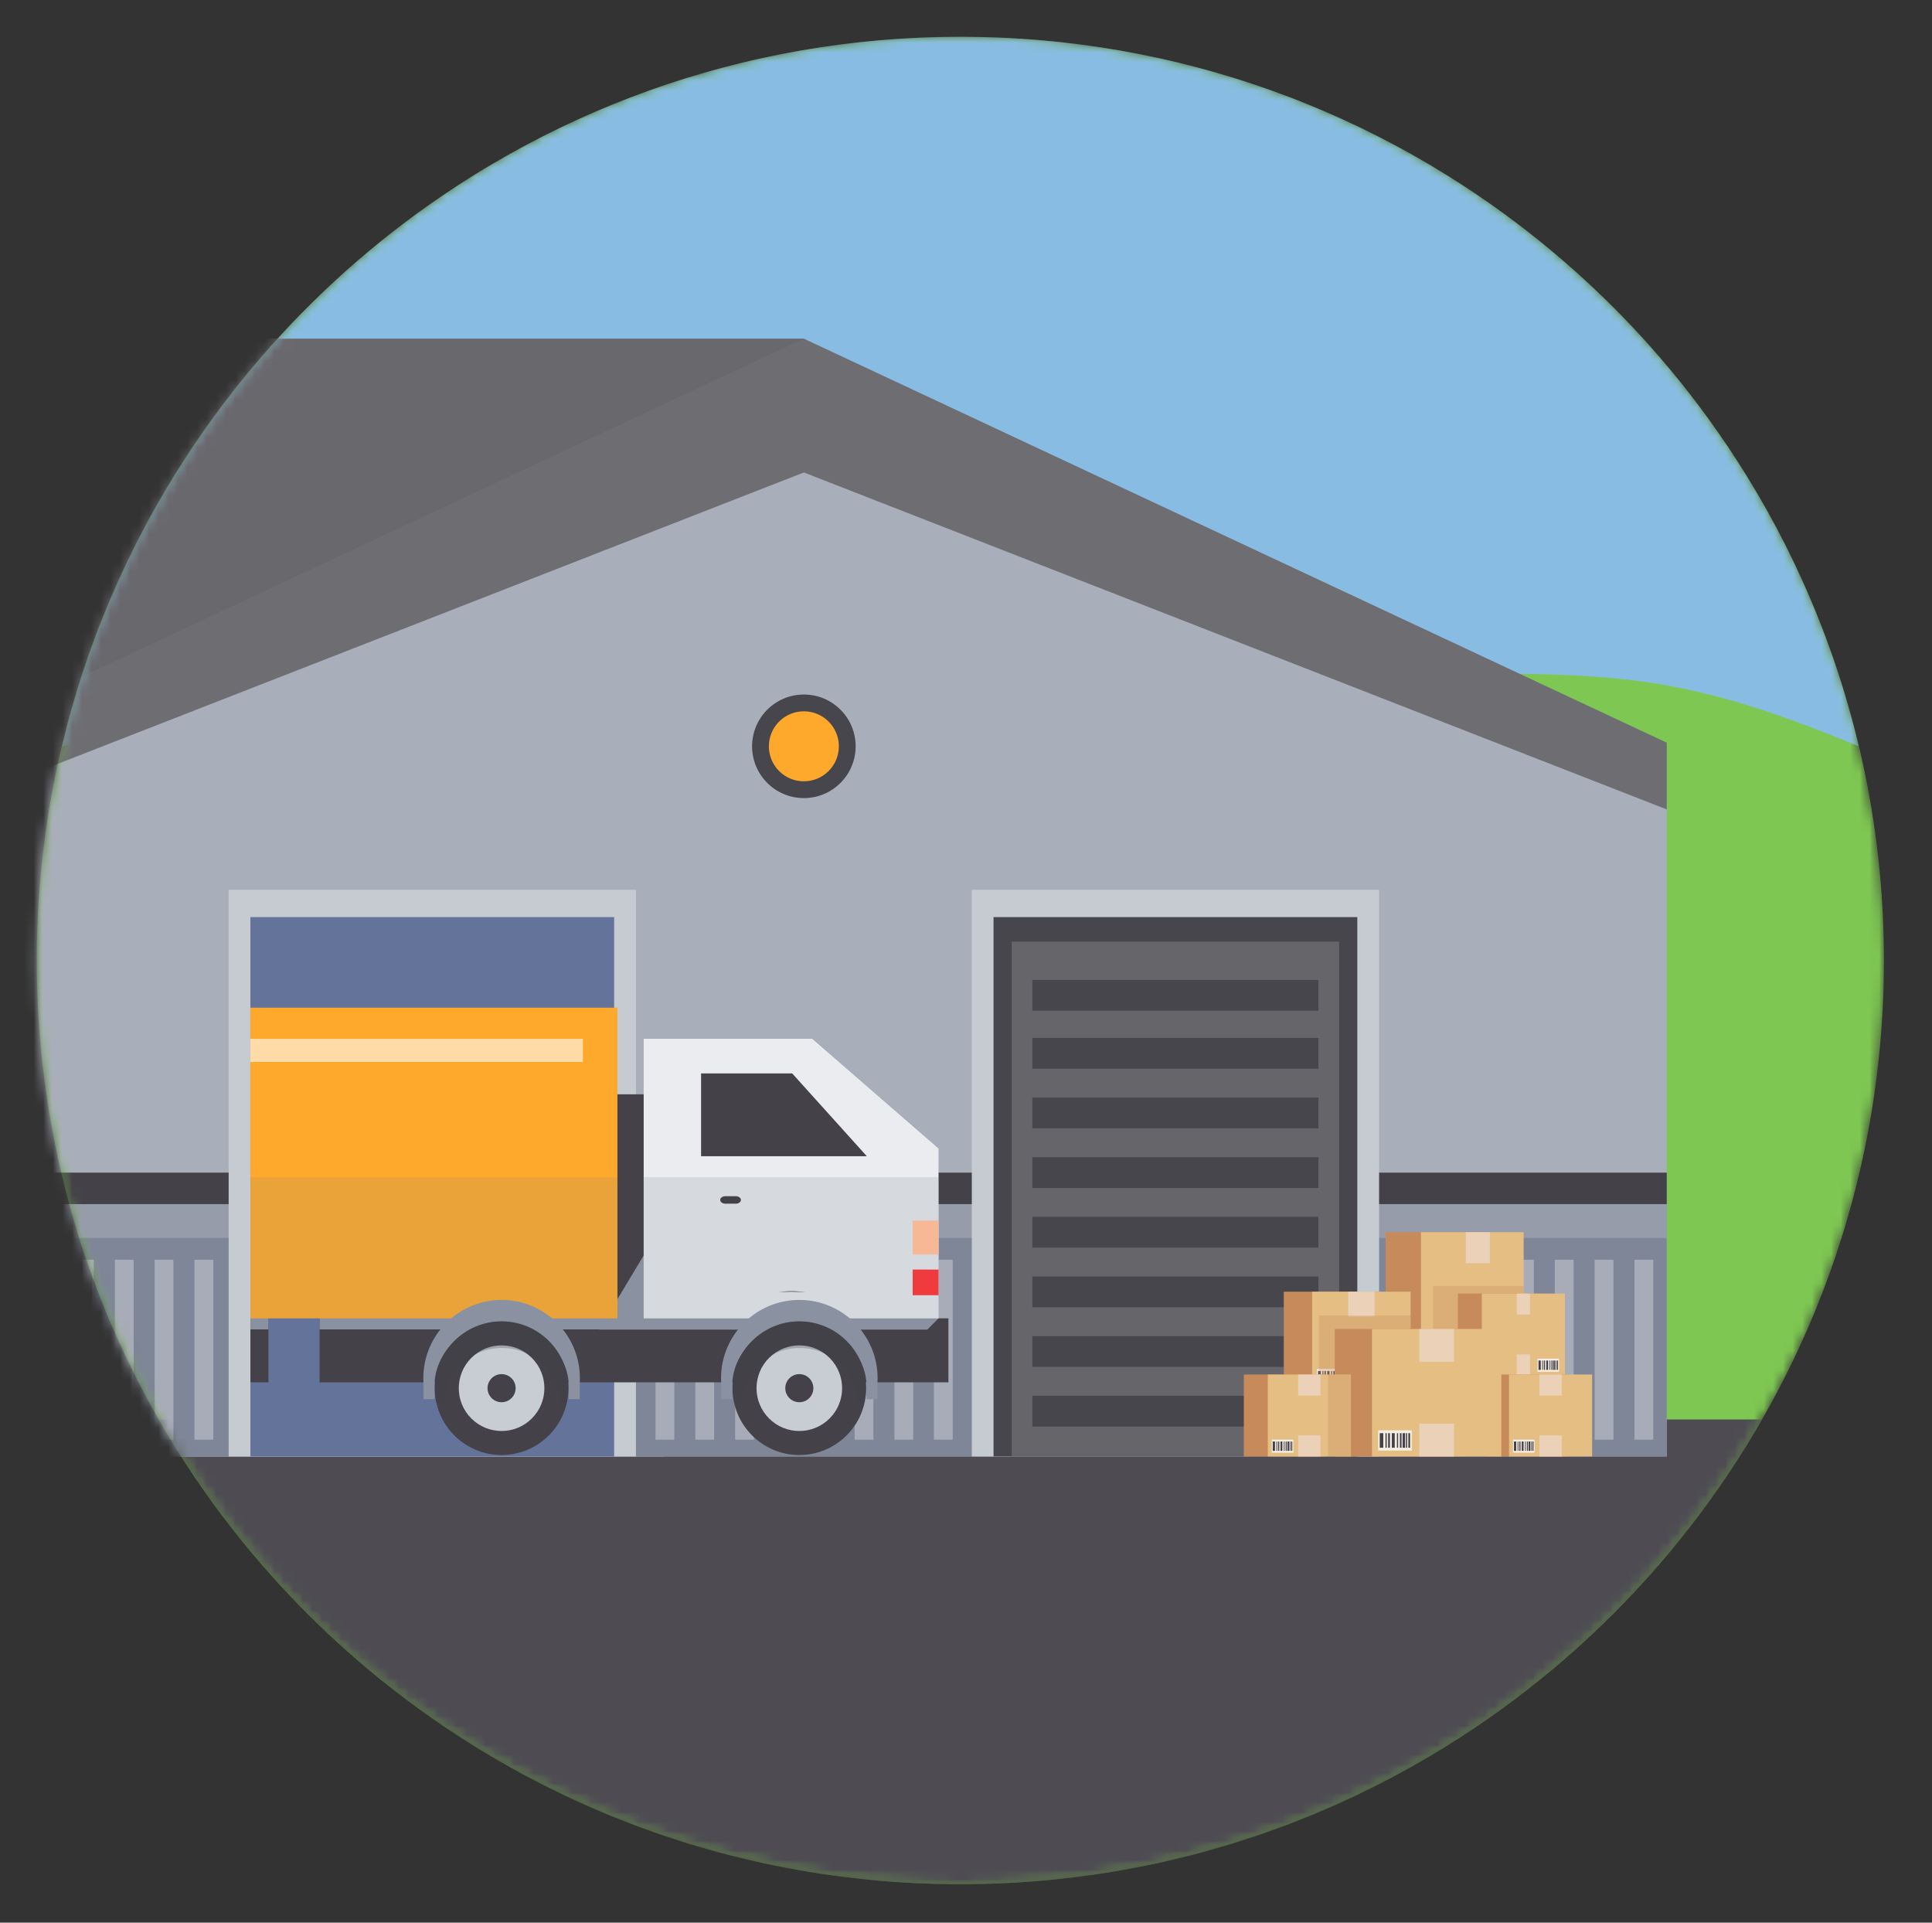 <svg width="201" height="200" viewBox="0 0 201 200" fill="none" xmlns="http://www.w3.org/2000/svg">
<rect x="0" y="0" width="201" height="200" fill="#333333" stroke="none"/>
<mask id="mask0_1626_86667" style="mask-type:luminance" maskUnits="userSpaceOnUse" x="3" y="3" width="193" height="193">
<path d="M99.913 196C152.981 196 196 152.981 196 99.913C196 46.846 152.981 3.827 99.913 3.827C46.846 3.827 3.827 46.846 3.827 99.913C3.827 152.981 46.846 196 99.913 196Z" fill="white"/>
</mask>
<g mask="url(#mask0_1626_86667)">
<path d="M99.913 196C152.98 196 196 152.981 196 99.913C196 46.846 152.98 3.827 99.913 3.827C46.846 3.827 3.826 46.846 3.826 99.913C3.826 152.981 46.846 196 99.913 196Z" fill="#7EC752"/>
</g>
<mask id="mask1_1626_86667" style="mask-type:luminance" maskUnits="userSpaceOnUse" x="3" y="3" width="193" height="193">
<path d="M99.913 196C152.981 196 196 152.981 196 99.913C196 46.846 152.981 3.827 99.913 3.827C46.846 3.827 3.827 46.846 3.827 99.913C3.827 152.981 46.846 196 99.913 196Z" fill="white"/>
</mask>
<g mask="url(#mask1_1626_86667)">
<path d="M16.539 147.655C33.112 176.533 64.23 196 99.913 196C135.597 196 166.715 176.533 183.288 147.655H16.539Z" fill="#4E4C52"/>
</g>
<mask id="mask2_1626_86667" style="mask-type:luminance" maskUnits="userSpaceOnUse" x="3" y="3" width="193" height="193">
<path d="M99.913 196C152.981 196 196 152.981 196 99.913C196 46.846 152.981 3.827 99.913 3.827C46.846 3.827 3.827 46.846 3.827 99.913C3.827 152.981 46.846 196 99.913 196Z" fill="white"/>
</mask>
<g mask="url(#mask2_1626_86667)">
<path d="M40.468 72.164C52.468 72.974 62.876 77.22 74.102 81.118C84.043 84.57 94.472 87.041 104.943 84.321C115.194 81.658 124.318 75.933 134.487 73.159C145.289 70.212 156.811 69.533 167.941 70.555C177.208 71.406 184.883 74.138 193.373 77.625C183.318 35.31 145.303 3.827 99.913 3.827C54.512 3.827 16.492 35.325 6.447 77.655C17.19 74.238 29.202 71.405 40.468 72.164Z" fill="#89BCE3"/>
</g>
<mask id="mask3_1626_86667" style="mask-type:luminance" maskUnits="userSpaceOnUse" x="3" y="3" width="193" height="193">
<path d="M99.913 196C152.981 196 196 152.981 196 99.913C196 46.846 152.981 3.827 99.913 3.827C46.846 3.827 3.827 46.846 3.827 99.913C3.827 152.981 46.846 196 99.913 196Z" fill="white"/>
</mask>
<g mask="url(#mask3_1626_86667)">
<path d="M173.407 151.505H1.174V69.6L83.633 36.806L173.407 77.796V151.505Z" fill="#A9AFBA"/>
<path d="M-25.584 35.228V151.505H69.064L83.633 35.228H-25.584Z" fill="#A9AFBA"/>
<path opacity="0.55" d="M145.663 67.641C141.166 66.076 136.648 64.575 132.164 62.985C124.242 60.177 116.422 57.16 108.583 54.071C104.608 52.503 100.552 51.204 96.633 49.459C93.162 47.912 89.83 46.009 86.433 44.272C85.371 43.73 84.306 43.192 83.225 42.705C83.155 42.673 83.097 42.647 83.043 42.623C82.972 42.595 82.885 42.561 82.773 42.516C82.318 42.335 81.863 42.153 81.402 41.99C79.664 41.38 77.896 40.862 76.094 40.573C75.842 40.533 74.198 40.348 74.975 40.412C74.626 40.381 74.278 40.352 73.93 40.331C72.982 40.276 72.032 40.238 71.08 40.234C69.144 40.228 67.208 40.297 65.275 40.418C61.382 40.662 57.494 41.089 53.595 41.194C49.087 41.316 44.568 41.222 40.058 41.222H12.023C7.435 41.222 2.843 41.269 -1.745 41.217C-5.554 41.173 -9.387 40.893 -13.193 41.21C-14.029 41.279 -14.866 41.367 -15.697 41.499C-15.921 41.546 -16.285 41.621 -16.409 41.652C-16.836 41.762 -17.262 41.873 -17.684 42.009C-18.545 42.285 -19.402 42.589 -20.232 42.972C-20.401 43.049 -21.44 43.602 -20.969 43.326C-21.278 43.502 -21.585 43.681 -21.884 43.877C-23.134 44.689 -24.362 45.541 -25.586 46.4V96.1H-6.142L83.632 64.332L173.406 90.11V77.796L145.663 67.641Z" fill="#A9AFBA"/>
<path d="M-25.584 35.228V84.2H-5.733C2.238 77.917 11.681 72.573 20.927 69.633C26.331 67.916 31.788 66.413 37.158 64.555C40.373 63.443 43.573 62.281 46.766 61.09C49.951 59.901 53.27 58.885 56.375 57.448C57.192 57.069 58.003 56.677 58.807 56.261C58.955 56.184 59.346 55.977 59.492 55.9C59.617 55.832 59.741 55.765 59.864 55.698C61.225 54.953 62.578 54.192 63.941 53.455C65.748 52.477 67.558 51.492 69.411 50.632C69.884 50.414 70.358 50.202 70.823 49.965C70.911 49.92 70.999 49.873 71.089 49.827C71.105 49.819 71.119 49.81 71.134 49.803C74.65 47.879 78.422 45.496 82.355 44.728L83.635 35.226H-25.584V35.228Z" fill="#69686D"/>
<path d="M-25.584 76.566V84.2H-5.733C-2.221 81.431 1.578 78.845 5.519 76.566H-25.584Z" fill="#444248"/>
<path d="M173.404 121.982H-6.146V151.504H173.404V121.982Z" fill="#7E8697"/>
<path opacity="0.55" d="M173.404 121.982H-6.146V128.774H173.404V121.982Z" fill="#A9AFBA"/>
<path d="M173.404 121.982H-6.146V125.258H173.404V121.982Z" fill="#444248"/>
<path d="M83.633 35.228L-6.141 77.256V84.2L83.633 49.147L173.407 84.2V77.256L83.633 35.228Z" fill="#6E6E72"/>
<path d="M66.162 92.561H23.789V151.505H66.162V92.561Z" fill="#C6CAD1"/>
<path d="M63.896 95.4H26.051V151.505H63.896V95.4Z" fill="#64739A"/>
<path d="M143.476 92.561H101.104V151.505H143.476V92.561Z" fill="#C6CAD1"/>
<path d="M141.21 95.4H103.365V151.505H141.21V95.4Z" fill="#47464C"/>
<path d="M139.316 97.948H105.261V151.504H139.316V97.948Z" fill="#66656A"/>
<path d="M137.169 107.968H107.404V111.169H137.169V107.968Z" fill="#47464C"/>
<path d="M137.169 101.935H107.404V105.137H137.169V101.935Z" fill="#47464C"/>
<path d="M137.169 114.171H107.404V117.373H137.169V114.171Z" fill="#47464C"/>
<path d="M137.169 120.375H107.404V123.577H137.169V120.375Z" fill="#47464C"/>
<path d="M137.169 126.578H107.404V129.78H137.169V126.578Z" fill="#47464C"/>
<path d="M137.169 132.782H107.404V135.984H137.169V132.782Z" fill="#47464C"/>
<path d="M137.169 138.986H107.404V142.188H137.169V138.986Z" fill="#47464C"/>
<path d="M137.169 145.19H107.404V148.392H137.169V145.19Z" fill="#47464C"/>
<path d="M89.019 77.633C89.019 80.609 86.606 83.02 83.632 83.02C80.656 83.02 78.245 80.609 78.245 77.633C78.245 74.658 80.658 72.247 83.632 72.247C86.608 72.247 89.019 74.658 89.019 77.633Z" fill="#47464C"/>
<path d="M87.272 77.633C87.272 79.643 85.642 81.273 83.632 81.273C81.622 81.273 79.992 79.643 79.992 77.633C79.992 75.622 81.622 73.993 83.632 73.993C85.642 73.993 87.272 75.622 87.272 77.633Z" fill="#FEA92C"/>
<path d="M5.618 131.042H3.662V149.76H5.618V131.042Z" fill="#A7ACB8"/>
<path d="M9.759 131.042H7.803V149.76H9.759V131.042Z" fill="#A7ACB8"/>
<path d="M13.904 131.042H11.948V149.76H13.904V131.042Z" fill="#A7ACB8"/>
<path d="M18.044 131.042H16.089V149.76H18.044V131.042Z" fill="#A7ACB8"/>
<path d="M22.189 131.042H20.232V149.76H22.189V131.042Z" fill="#A7ACB8"/>
<path d="M147.145 131.042H145.189V149.76H147.145V131.042Z" fill="#A7ACB8"/>
<path d="M151.288 131.042H149.332V149.76H151.288V131.042Z" fill="#A7ACB8"/>
<path d="M155.432 131.042H153.475V149.76H155.432V131.042Z" fill="#A7ACB8"/>
<path d="M159.574 131.042H157.618V149.76H159.574V131.042Z" fill="#A7ACB8"/>
<path d="M163.716 131.042H161.761V149.76H163.716V131.042Z" fill="#A7ACB8"/>
<path d="M167.857 131.042H165.901V149.76H167.857V131.042Z" fill="#A7ACB8"/>
<path d="M172 131.042H170.044V149.76H172V131.042Z" fill="#A7ACB8"/>
<path d="M70.154 131.042H68.198V149.76H70.154V131.042Z" fill="#A7ACB8"/>
<path d="M74.294 131.042H72.339V149.76H74.294V131.042Z" fill="#A7ACB8"/>
<path d="M78.44 131.042H76.484V149.76H78.44V131.042Z" fill="#A7ACB8"/>
<path d="M82.58 131.042H80.625V149.76H82.58V131.042Z" fill="#A7ACB8"/>
<path d="M86.727 131.042H84.77V149.76H86.727V131.042Z" fill="#A7ACB8"/>
<path d="M90.866 131.042H88.911V149.76H90.866V131.042Z" fill="#A7ACB8"/>
<path d="M95.009 131.042H93.053V149.76H95.009V131.042Z" fill="#A7ACB8"/>
<path d="M99.117 131.042H97.16V149.76H99.117V131.042Z" fill="#A7ACB8"/>
</g>
<path d="M27.93 137.135H26.055V143.793H27.93V137.135Z" fill="#444248"/>
<path d="M98.669 137.135H33.248V143.793H98.669V137.135Z" fill="#444248"/>
<path d="M69.191 113.832H62.94V137.135H69.191V113.832Z" fill="#444248"/>
<path d="M69.193 128.116V128.643H68.141L64.204 135.192V123.771H26.055V138.287H27.93V133.957H33.248V138.287H62.342L62.33 138.309H96.478L97.645 137.134V128.116H69.193Z" fill="#8A92A1"/>
<path d="M66.967 108.058V137.135H97.644V119.482L84.495 108.058H66.967Z" fill="#EBECEF"/>
<path opacity="0.32" d="M97.644 122.447H66.967V137.135H97.644V122.447Z" fill="#A9AFBA"/>
<path d="M72.938 111.662V120.273H90.182L82.422 111.662H72.938Z" fill="#444248"/>
<path d="M76.539 125.212H75.472C75.172 125.212 74.928 125.038 74.928 124.824V124.817C74.928 124.603 75.172 124.43 75.472 124.43H76.539C76.84 124.43 77.083 124.604 77.083 124.817V124.824C77.083 125.04 76.84 125.212 76.539 125.212Z" fill="#444248"/>
<path d="M97.645 126.972H94.951V130.497H97.645V126.972Z" fill="#F7B896"/>
<path d="M97.645 132.064H94.951V134.732H97.645V132.064Z" fill="#EF3B3E"/>
<path d="M64.235 104.825H26.055V137.134H64.235V104.825Z" fill="#FEA92C"/>
<path d="M60.641 108.058H26.055V110.467H60.641V108.058Z" fill="#FFDBA7"/>
<path opacity="0.32" d="M64.235 122.447H26.055V137.135H64.235V122.447Z" fill="#BF9754"/>
<path d="M44.068 145.548H45.207C45.209 145.407 45.215 143.744 45.223 143.649C45.468 140.649 48.17 137.662 52.185 137.662C55.898 137.662 58.974 140.743 59.157 143.788C59.159 143.826 59.161 145.007 59.163 145.548H60.312C60.315 145.007 60.317 143.826 60.32 143.788C60.555 139.098 56.823 135.222 52.185 135.222C47.687 135.222 44.041 138.869 44.041 143.367C44.041 143.475 44.045 143.58 44.051 143.685C44.056 143.767 44.063 145.416 44.068 145.548Z" fill="#8A92A1"/>
<path d="M59.135 144.403C59.135 148.241 56.022 151.354 52.184 151.354C48.345 151.354 45.233 148.241 45.233 144.403C45.233 140.564 48.345 137.452 52.184 137.452C56.022 137.452 59.135 140.564 59.135 144.403Z" fill="#444248"/>
<path d="M55.332 141.255C57.072 142.994 57.072 145.812 55.332 147.552C53.593 149.291 50.775 149.291 49.035 147.552C47.296 145.812 47.296 142.994 49.035 141.255C50.773 139.515 53.593 139.515 55.332 141.255Z" fill="#C8CCD3"/>
<path d="M53.217 143.368C53.788 143.939 53.788 144.865 53.217 145.435C52.647 146.006 51.721 146.006 51.15 145.435C50.58 144.865 50.58 143.939 51.15 143.368C51.721 142.798 52.645 142.798 53.217 143.368Z" fill="#444248"/>
<path opacity="0.28" d="M46.159 145.926C46.353 142.743 48.988 140.22 52.22 140.22C55.452 140.22 58.087 142.742 58.281 145.926H58.947C59.059 145.434 59.135 144.929 59.135 144.403C59.135 140.564 56.022 137.452 52.184 137.452C48.345 137.452 45.233 140.564 45.233 144.403C45.233 144.927 45.295 145.435 45.406 145.926H46.159Z" fill="#403F45"/>
<path d="M75.044 145.548H76.181C76.183 145.408 76.189 143.745 76.197 143.649C76.442 140.649 79.145 137.663 83.16 137.663C86.873 137.663 89.949 140.743 90.131 143.788C90.133 143.827 90.135 145.008 90.137 145.548H91.287C91.289 145.008 91.291 143.827 91.294 143.788C91.529 139.099 87.797 135.222 83.16 135.222C78.661 135.222 75.015 138.869 75.015 143.367C75.015 143.475 75.019 143.58 75.025 143.685C75.032 143.767 75.039 145.416 75.044 145.548Z" fill="#8A92A1"/>
<path d="M90.111 144.403C90.111 148.242 86.998 151.354 83.16 151.354C79.321 151.354 76.209 148.242 76.209 144.403C76.209 140.564 79.321 137.452 83.16 137.452C86.998 137.452 90.111 140.564 90.111 144.403Z" fill="#444248"/>
<path d="M86.308 141.254C88.047 142.994 88.047 145.812 86.308 147.551C84.569 149.291 81.75 149.291 80.011 147.551C78.272 145.812 78.272 142.994 80.011 141.254C81.749 139.515 84.569 139.515 86.308 141.254Z" fill="#C8CCD3"/>
<path d="M84.193 143.368C84.763 143.939 84.763 144.865 84.193 145.435C83.622 146.006 82.697 146.006 82.126 145.435C81.556 144.865 81.556 143.939 82.126 143.368C82.697 142.798 83.621 142.798 84.193 143.368Z" fill="#444248"/>
<path opacity="0.28" d="M77.133 145.926C77.327 142.744 79.962 140.22 83.194 140.22C86.426 140.22 89.061 142.742 89.255 145.926H89.921C90.032 145.434 90.109 144.929 90.109 144.403C90.109 140.564 86.996 137.452 83.158 137.452C79.319 137.452 76.207 140.564 76.207 144.403C76.207 144.928 76.268 145.435 76.38 145.926H77.133Z" fill="#403F45"/>
<path d="M83.793 134.431C83.318 134.358 82.837 134.309 82.341 134.309C81.879 134.309 81.43 134.352 80.986 134.416C81.416 134.388 81.865 134.37 82.341 134.37C82.852 134.37 83.333 134.393 83.793 134.431Z" fill="#444248"/>
<path d="M154.956 128.179H144.157V143.869H154.956V128.179Z" fill="#C78B5B"/>
<path d="M158.518 128.179H147.833V143.869H158.518V128.179Z" fill="#E5BE84"/>
<path d="M155.005 128.179H152.498V131.414H155.005V128.179Z" fill="#EAD1B7"/>
<path d="M155.005 140.634H152.498V143.869H155.005V140.634Z" fill="#EAD1B7"/>
<path d="M151.751 141.29H148.443V143.289H151.751V141.29Z" fill="#F7EEE5"/>
<path d="M148.943 141.571H148.592V143.009H148.943V141.571Z" fill="#444248"/>
<path d="M149.279 141.571H149.156V143.009H149.279V141.571Z" fill="#444248"/>
<path d="M150.07 141.571H149.782V143.009H150.07V141.571Z" fill="#444248"/>
<path d="M149.596 141.571H149.421V143.009H149.596V141.571Z" fill="#444248"/>
<path d="M150.404 141.571H150.285V143.009H150.404V141.571Z" fill="#444248"/>
<path d="M151.087 141.571H150.849V143.009H151.087V141.571Z" fill="#444248"/>
<path d="M151.285 141.571H151.167V143.009H151.285V141.571Z" fill="#444248"/>
<path d="M150.742 141.571H150.579V143.009H150.742V141.571Z" fill="#444248"/>
<path d="M151.588 141.571H151.413V143.009H151.588V141.571Z" fill="#444248"/>
<path opacity="0.32" d="M158.515 133.762H149.089V143.869H158.515V133.762Z" fill="#C78B5B"/>
<path d="M143.895 134.365H133.562V144.462H143.895V134.365Z" fill="#C78B5B"/>
<path d="M146.755 134.365H136.513V144.462H146.755V134.365Z" fill="#E5BE84"/>
<path d="M143.011 134.365H140.263V136.962H143.011V134.365Z" fill="#EAD1B7"/>
<path d="M143.011 141.864H140.263V144.462H143.011V141.864Z" fill="#EAD1B7"/>
<path d="M139.663 142.392H137.007V143.997H139.663V142.392Z" fill="#F7EEE5"/>
<path d="M137.411 142.616H137.13V143.772H137.411V142.616Z" fill="#444248"/>
<path d="M137.682 142.616H137.583V143.772H137.682V142.616Z" fill="#444248"/>
<path d="M138.317 142.616H138.086V143.772H138.317V142.616Z" fill="#444248"/>
<path d="M137.936 142.616H137.794V143.772H137.936V142.616Z" fill="#444248"/>
<path d="M138.586 142.616H138.491V143.772H138.586V142.616Z" fill="#444248"/>
<path d="M139.132 142.616H138.941V143.772H139.132V142.616Z" fill="#444248"/>
<path d="M139.293 142.616H139.199V143.772H139.293V142.616Z" fill="#444248"/>
<path d="M138.855 142.616H138.724V143.772H138.855V142.616Z" fill="#444248"/>
<path d="M139.535 142.616H139.394V143.772H139.535V142.616Z" fill="#444248"/>
<path opacity="0.32" d="M146.758 136.842H137.226V144.462H146.758V136.842Z" fill="#C78B5B"/>
<path d="M160.396 134.559H151.675V143.081H160.396V134.559Z" fill="#C78B5B"/>
<path d="M162.813 134.559H154.167V143.081H162.813V134.559Z" fill="#E5BE84"/>
<path d="M159.179 134.559H157.802V136.751H159.179V134.559Z" fill="#EAD1B7"/>
<path d="M159.179 140.89H157.802V143.082H159.179V140.89Z" fill="#EAD1B7"/>
<path d="M162.199 141.334H159.956V142.689H162.199V141.334Z" fill="#F7EEE5"/>
<path d="M160.299 141.524H160.061V142.499H160.299V141.524Z" fill="#444248"/>
<path d="M160.527 141.524H160.444V142.499H160.527V141.524Z" fill="#444248"/>
<path d="M161.064 141.524H160.87V142.499H161.064V141.524Z" fill="#444248"/>
<path d="M160.74 141.524H160.622V142.499H160.74V141.524Z" fill="#444248"/>
<path d="M161.29 141.524H161.209V142.499H161.29V141.524Z" fill="#444248"/>
<path d="M161.751 141.524H161.59V142.499H161.751V141.524Z" fill="#444248"/>
<path d="M161.887 141.524H161.807V142.499H161.887V141.524Z" fill="#444248"/>
<path d="M161.517 141.524H161.407V142.499H161.517V141.524Z" fill="#444248"/>
<path d="M162.092 141.524H161.973V142.499H162.092V141.524Z" fill="#444248"/>
<path d="M163.223 142.982H154.502V151.504H163.223V142.982Z" fill="#C78B5B"/>
<path d="M165.64 142.982H156.995V151.504H165.64V142.982Z" fill="#E5BE84"/>
<path d="M162.477 142.982H160.157V145.174H162.477V142.982Z" fill="#EAD1B7"/>
<path d="M162.477 149.312H160.157V151.504H162.477V149.312Z" fill="#EAD1B7"/>
<path d="M159.649 149.757H157.406V151.112H159.649V149.757Z" fill="#F7EEE5"/>
<path d="M157.746 149.947H157.508V150.922H157.746V149.947Z" fill="#444248"/>
<path d="M157.972 149.947H157.888V150.922H157.972V149.947Z" fill="#444248"/>
<path d="M158.509 149.947H158.315V150.922H158.509V149.947Z" fill="#444248"/>
<path d="M158.188 149.947H158.069V150.922H158.188V149.947Z" fill="#444248"/>
<path d="M158.738 149.947H158.657V150.922H158.738V149.947Z" fill="#444248"/>
<path d="M159.198 149.947H159.037V150.922H159.198V149.947Z" fill="#444248"/>
<path d="M159.334 149.947H159.254V150.922H159.334V149.947Z" fill="#444248"/>
<path d="M158.964 149.947H158.854V150.922H158.964V149.947Z" fill="#444248"/>
<path d="M159.539 149.947H159.42V150.922H159.539V149.947Z" fill="#444248"/>
<path d="M152.435 138.244H138.864V151.504H152.435V138.244Z" fill="#C78B5B"/>
<path d="M156.193 138.244H142.742V151.504H156.193V138.244Z" fill="#E5BE84"/>
<path d="M151.27 138.244H147.661V141.656H151.27V138.244Z" fill="#EAD1B7"/>
<path d="M151.27 148.093H147.661V151.505H151.27V148.093Z" fill="#EAD1B7"/>
<path d="M146.874 148.785H143.385V150.893H146.874V148.785Z" fill="#F7EEE5"/>
<path d="M143.914 149.082H143.544V150.598H143.914V149.082Z" fill="#444248"/>
<path d="M144.269 149.082H144.139V150.598H144.269V149.082Z" fill="#444248"/>
<path d="M145.105 149.082H144.802V150.598H145.105V149.082Z" fill="#444248"/>
<path d="M144.604 149.082H144.419V150.598H144.604V149.082Z" fill="#444248"/>
<path d="M145.457 149.082H145.332V150.598H145.457V149.082Z" fill="#444248"/>
<path d="M146.176 149.082H145.924V150.598H146.176V149.082Z" fill="#444248"/>
<path d="M146.388 149.082H146.264V150.598H146.388V149.082Z" fill="#444248"/>
<path d="M145.814 149.082H145.642V150.598H145.814V149.082Z" fill="#444248"/>
<path d="M146.706 149.082H146.521V150.598H146.706V149.082Z" fill="#444248"/>
<path d="M138.127 142.982H129.405V151.504H138.127V142.982Z" fill="#C78B5B"/>
<path d="M140.544 142.982H131.898V151.504H140.544V142.982Z" fill="#E5BE84"/>
<path d="M137.38 142.982H135.061V145.174H137.38V142.982Z" fill="#EAD1B7"/>
<path d="M137.38 149.312H135.061V151.504H137.38V149.312Z" fill="#EAD1B7"/>
<path d="M134.554 149.757H132.311V151.112H134.554V149.757Z" fill="#F7EEE5"/>
<path d="M132.65 149.947H132.412V150.922H132.65V149.947Z" fill="#444248"/>
<path d="M132.876 149.947H132.793V150.922H132.876V149.947Z" fill="#444248"/>
<path d="M133.414 149.947H133.219V150.922H133.414V149.947Z" fill="#444248"/>
<path d="M133.093 149.947H132.973V150.922H133.093V149.947Z" fill="#444248"/>
<path d="M133.642 149.947H133.561V150.922H133.642V149.947Z" fill="#444248"/>
<path d="M134.102 149.947H133.942V150.922H134.102V149.947Z" fill="#444248"/>
<path d="M134.238 149.947H134.158V150.922H134.238V149.947Z" fill="#444248"/>
<path d="M133.869 149.947H133.759V150.922H133.869V149.947Z" fill="#444248"/>
<path d="M134.443 149.947H134.324V150.922H134.443V149.947Z" fill="#444248"/>
<path opacity="0.32" d="M140.542 142.982H138.168V151.504H140.542V142.982Z" fill="#C78B5B"/>
</svg>
